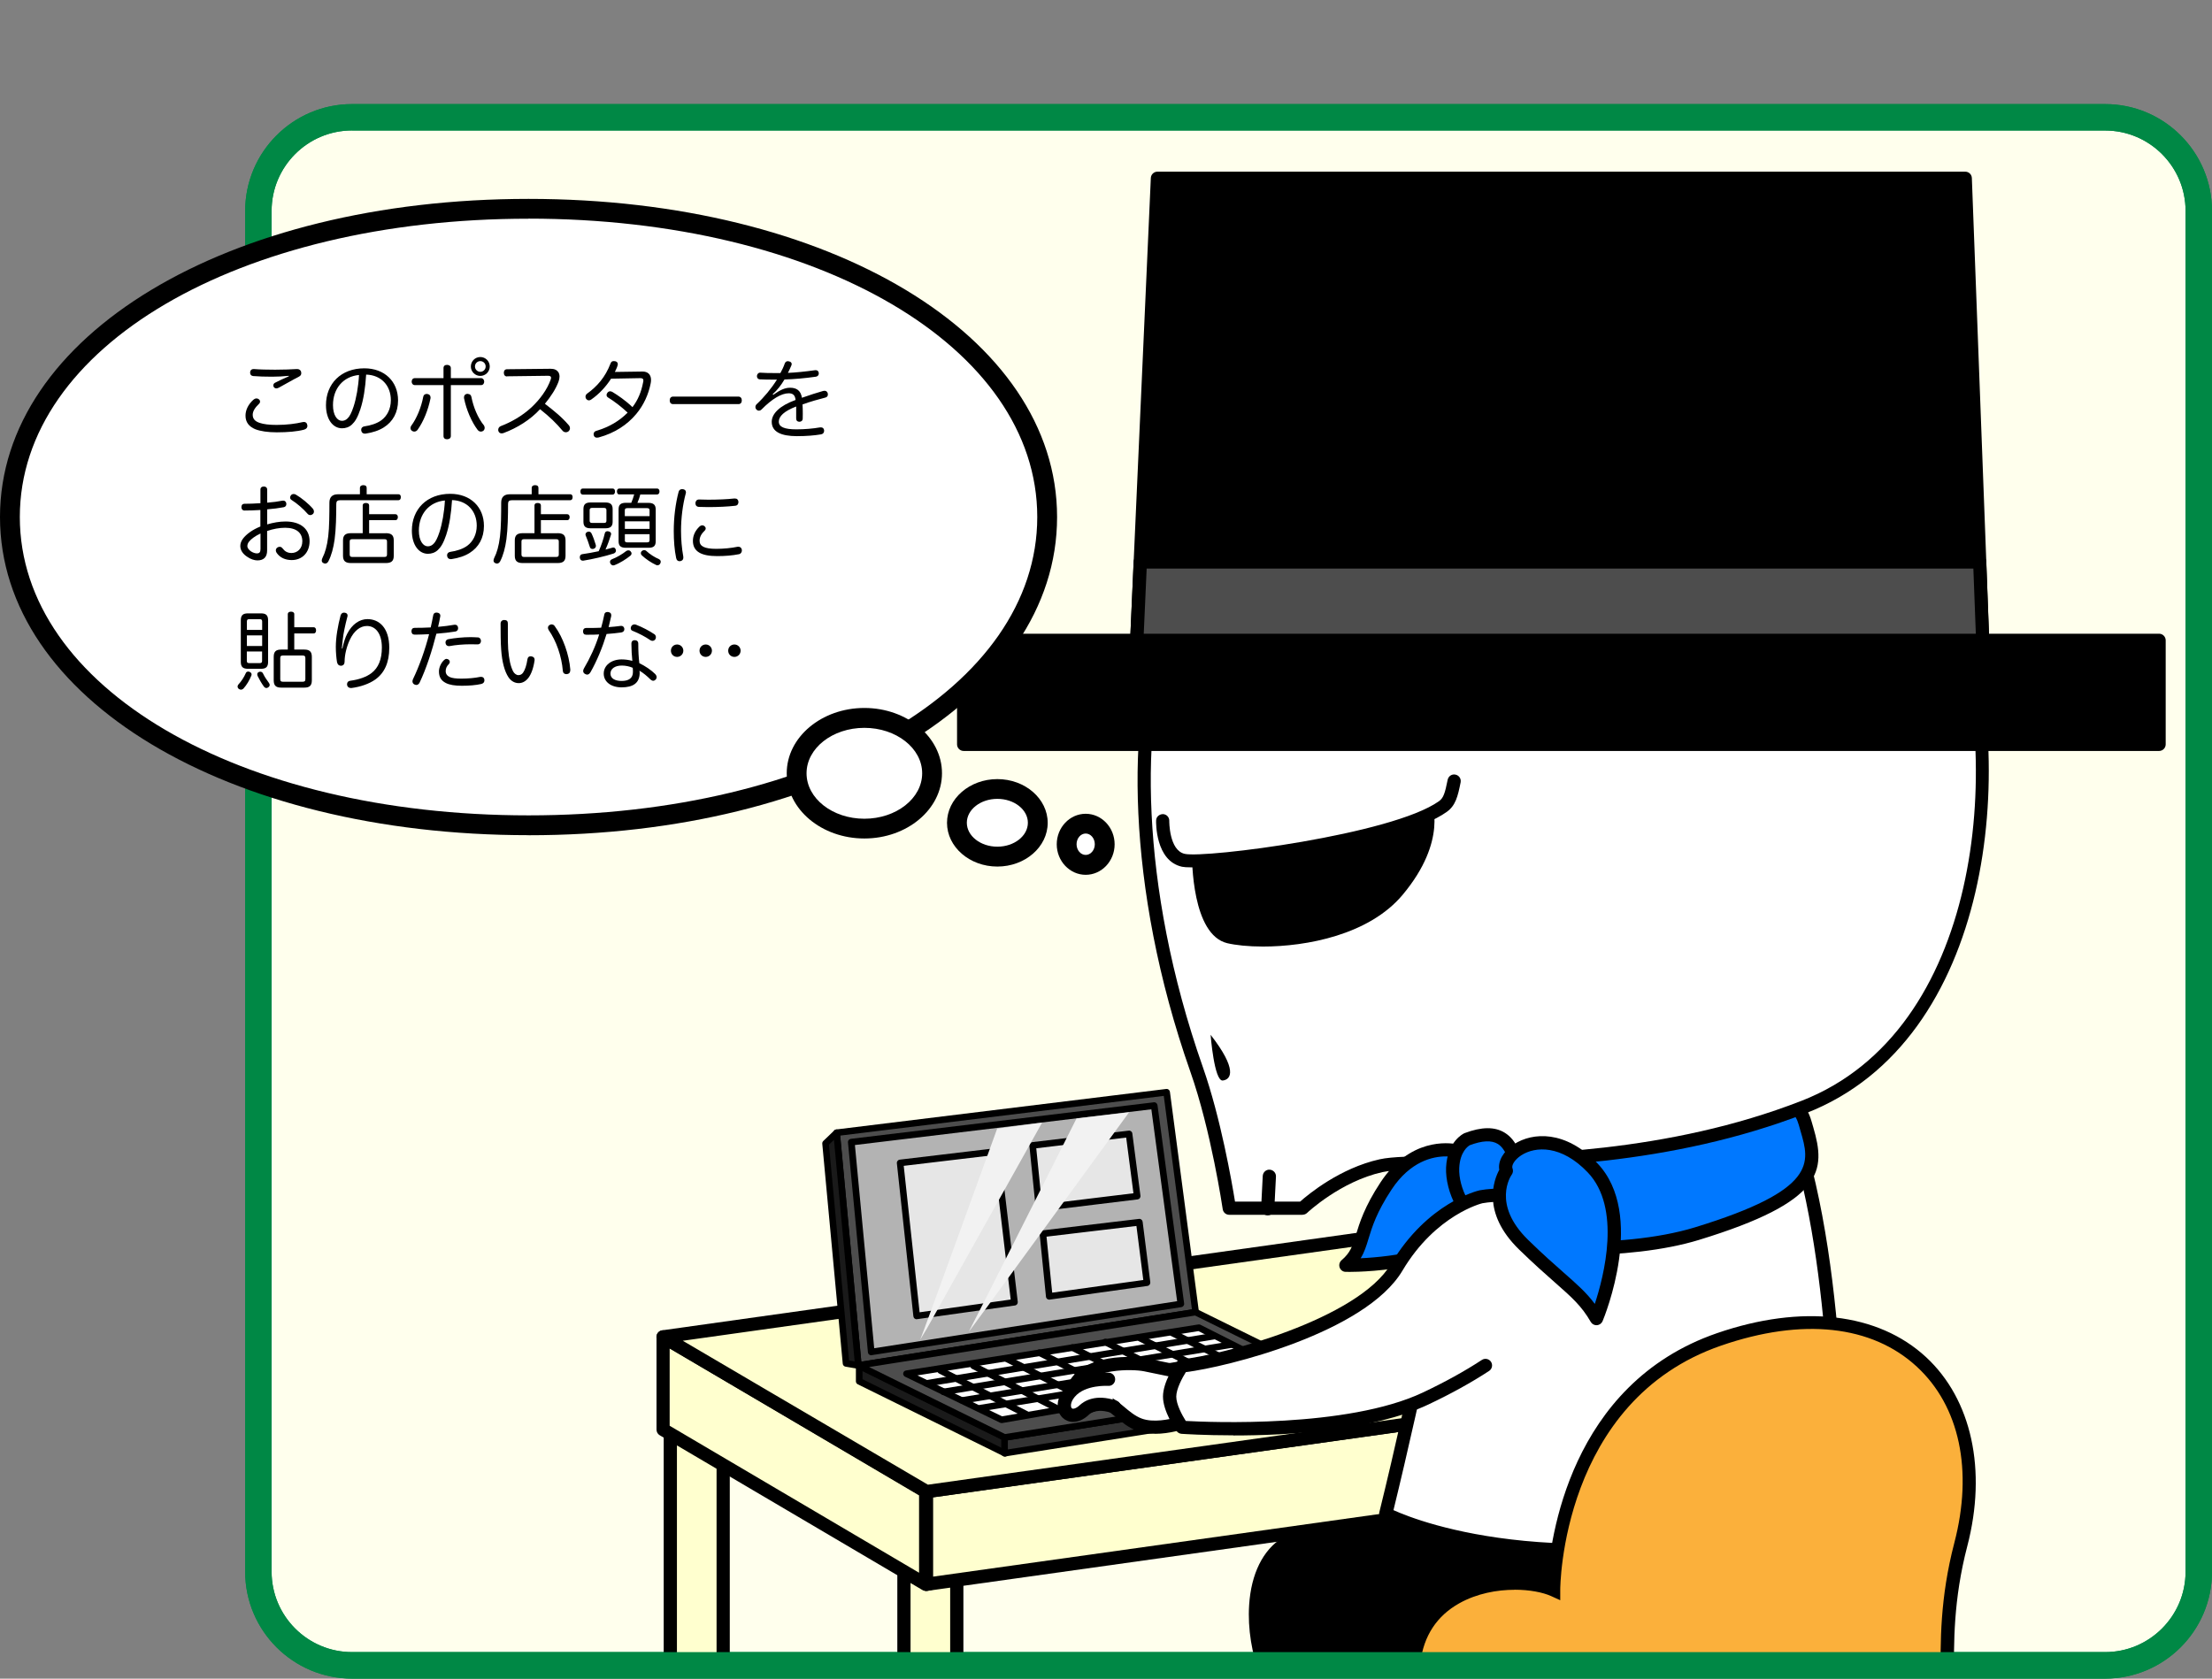 <?xml version="1.0" encoding="UTF-8"?>
<svg xmlns="http://www.w3.org/2000/svg" xmlns:xlink="http://www.w3.org/1999/xlink" viewBox="0 0 334.81 254.13">
  <rect x="0" y="0" width="334.81" height="254.13" fill="#808080" stroke="none"/>
  <defs>
    <style>
      .cls-1 {
        fill: #333;
      }

      .cls-2 {
        fill: #f2f2f2;
      }

      .cls-3 {
        fill: #0078ff;
      }

      .cls-4 {
        fill: #fff;
      }

      .cls-5 {
        fill: none;
      }

      .cls-6 {
        fill: #ffffed;
      }

      .cls-7 {
        fill: #008845;
      }

      .cls-8 {
        fill: #4d4d4d;
      }

      .cls-9 {
        isolation: isolate;
      }

      .cls-10 {
        fill: #1a1a1a;
      }

      .cls-11 {
        fill: #b3b3b3;
      }

      .cls-12 {
        mix-blend-mode: screen;
      }

      .cls-13 {
        fill: #ffffcf;
      }

      .cls-14 {
        fill: #e6e6e6;
      }

      .cls-15 {
        clip-path: url(#clippath);
      }

      .cls-16 {
        fill: #fbb03b;
      }
    </style>
    <clipPath id="clippath">
      <rect class="cls-5" x="38.18" y="18.83" width="293.7" height="234.37" rx="14.17" ry="14.17"/>
    </clipPath>
  </defs>
  <g class="cls-9">
    <g id="_レイヤー_2" data-name="レイヤー_2">
      <g id="_レイヤー_2-2" data-name="レイヤー_2">
        <g>
          <rect class="cls-5" width="334.81" height="253.88"/>
          <g>
            <g>
              <rect class="cls-6" x="39.11" y="17.75" width="293.7" height="234.37" rx="14.17" ry="14.17"/>
              <path class="cls-7" d="M318.64,254.13H53.28c-8.92,0-16.17-7.26-16.17-16.17V31.93c0-8.92,7.26-16.17,16.17-16.17h265.36c8.92,0,16.17,7.26,16.17,16.17v206.02c0,8.92-7.26,16.17-16.17,16.17ZM53.28,19.75c-6.71,0-12.17,5.46-12.17,12.17v206.02c0,6.71,5.46,12.17,12.17,12.17h265.36c6.71,0,12.17-5.46,12.17-12.17V31.93c0-6.71-5.46-12.17-12.17-12.17H53.28Z"/>
            </g>
            <g class="cls-15">
              <g>
                <g>
                  <path d="M217.72,229.24s-15.49-.9-23.36,4c-7.87,4.9-5.42,22.07,2.19,28.26h4.9s-.65-7.48,8.65-6.71c9.29.77,60.27-.9,65.18-13.04,4.9-12.13,1.68-21.17,1.29-23.75-.39-2.58-58.85,11.23-58.85,11.23Z"/>
                  <path d="M201.46,262h-5.08l-.14-.11c-4.61-3.75-7.63-11.69-7.17-18.89.3-4.73,2.09-8.35,5.03-10.19,7.72-4.81,22.27-4.15,23.58-4.08,9.55-2.26,56.29-13.17,59.07-11.28.18.12.29.29.32.48.05.34.16.8.28,1.38.8,3.59,2.69,12.01-1.6,22.63-5.14,12.73-57.69,14.01-65.68,13.35-2.93-.24-5.12.33-6.5,1.71-1.81,1.81-1.61,4.44-1.61,4.46l.04.54h-.54ZM196.73,261h4.22c.03-.98.29-3.08,1.9-4.7,1.6-1.6,4.05-2.28,7.29-2,9.72.81,59.97-1.09,64.67-12.73,4.18-10.33,2.41-18.24,1.56-22.04-.12-.51-.21-.94-.27-1.28-2.88-.98-37.1,6.48-58.27,11.48l-.07.02h-.07c-.15-.01-15.42-.84-23.07,3.92-2.66,1.66-4.29,5-4.56,9.4-.43,6.83,2.37,14.33,6.67,17.94Z"/>
                </g>
                <g>
                  <g>
                    <g>
                      <rect class="cls-13" x="101.46" y="203.29" width="8" height="55.75"/>
                      <path d="M109.46,260.05h-8c-.55,0-1-.45-1-1v-55.75c0-.55.45-1,1-1h8c.55,0,1,.45,1,1v55.75c0,.55-.45,1-1,1ZM102.46,258.05h6v-53.75h-6v53.75Z"/>
                    </g>
                    <g>
                      <rect class="cls-13" x="136.82" y="214.91" width="8" height="55.75"/>
                      <path d="M144.82,271.66h-8c-.55,0-1-.45-1-1v-55.75c0-.55.45-1,1-1h8c.55,0,1,.45,1,1v55.75c0,.55-.45,1-1,1ZM137.82,269.66h6v-53.75h-6v53.75Z"/>
                    </g>
                    <g>
                      <polygon class="cls-4" points="251.95 210.13 140.24 225.82 140.24 239.85 251.95 215.17 251.95 210.13"/>
                      <path d="M140.24,240.85c-.23,0-.45-.08-.63-.22-.24-.19-.37-.48-.37-.78v-14.03c0-.5.37-.92.86-.99l111.7-15.68c.29-.04.58.04.8.24.22.19.34.47.34.75v5.03c0,.47-.33.88-.78.98l-111.7,24.68c-.07.02-.14.02-.22.02ZM141.24,226.68v11.92l109.7-24.24v-3.08l-109.7,15.4Z"/>
                    </g>
                    <g>
                      <polygon class="cls-13" points="100.36 202.39 140.12 225.82 140.12 239.85 100.36 216.42 100.36 202.39"/>
                      <path d="M140.12,240.85c-.18,0-.35-.05-.51-.14l-39.75-23.42c-.31-.18-.49-.51-.49-.86v-14.03c0-.36.19-.69.5-.87.31-.18.7-.18,1,0l39.75,23.42c.31.18.49.51.49.86v14.03c0,.36-.19.69-.5.87-.15.09-.33.13-.5.13ZM101.36,215.85l37.75,22.25v-11.71l-37.75-22.25v11.71Z"/>
                    </g>
                    <g>
                      <polygon class="cls-13" points="251.95 210.13 140.24 225.82 140.24 239.85 251.95 224.17 251.95 210.13"/>
                      <path d="M140.24,240.85c-.24,0-.47-.09-.66-.25-.22-.19-.34-.47-.34-.75v-14.03c0-.5.37-.92.86-.99l111.7-15.68c.29-.04.58.04.8.24.22.19.34.47.34.75v14.03c0,.5-.37.92-.86.99l-111.7,15.68s-.09,0-.14,0ZM141.24,226.68v12.01l109.7-15.4v-12.01l-109.7,15.4Z"/>
                    </g>
                    <g>
                      <polygon class="cls-13" points="251.95 210.13 140.24 225.82 100.36 202.39 212.07 186.71 251.95 210.13"/>
                      <path d="M140.24,226.82c-.18,0-.35-.05-.51-.14l-39.88-23.42c-.37-.22-.56-.64-.47-1.06.08-.42.42-.74.84-.8l111.7-15.68c.22-.03.45.01.65.13l39.88,23.42c.37.22.56.64.47,1.06-.08.42-.42.74-.84.8l-111.7,15.68s-.09,0-.14,0ZM103.35,202.98l37.1,21.79,108.52-15.23-37.1-21.79-108.52,15.23Z"/>
                    </g>
                  </g>
                  <g>
                    <g>
                      <polygon class="cls-8" points="176.57 165.35 126.63 171.48 129.92 206.71 180.96 198.65 176.57 165.35"/>
                      <path d="M129.92,207.22c-.11,0-.22-.04-.31-.11-.11-.08-.18-.21-.19-.35l-3.29-35.23c-.02-.27.17-.51.44-.54l49.95-6.13c.28-.04.52.16.56.43l4.39,33.3c.04.27-.15.52-.42.56l-51.04,8.07s-.05,0-.08,0ZM127.17,171.92l3.2,34.22,50.04-7.91-4.26-32.32-48.97,6.01Z"/>
                    </g>
                    <g>
                      <polygon class="cls-11" points="174.71 167.38 128.85 172.91 131.87 204.68 178.74 197.41 174.71 167.38"/>
                      <path d="M131.87,205.18c-.11,0-.22-.04-.31-.11-.11-.08-.18-.21-.19-.35l-3.02-31.77c-.03-.27.17-.51.44-.54l45.85-5.53c.27-.04.52.16.56.43l4.03,30.02c.04.27-.15.52-.42.56l-46.86,7.27s-.05,0-.08,0ZM129.4,173.35l2.92,30.76,45.85-7.12-3.9-29.05-44.88,5.41Z"/>
                    </g>
                    <g>
                      <polygon class="cls-10" points="130.05 206.73 152.12 217.62 152.12 220.01 130.05 209.11 130.05 206.73"/>
                      <path d="M152.12,220.51c-.08,0-.15-.02-.22-.05l-22.07-10.89c-.17-.08-.28-.26-.28-.45v-2.39c0-.17.09-.33.24-.42.15-.09.33-.1.49-.02l22.07,10.89c.17.08.28.26.28.45v2.39c0,.17-.09.33-.24.42-.08.05-.17.08-.26.08ZM130.55,208.8l21.07,10.4v-1.27l-21.07-10.4v1.27Z"/>
                    </g>
                    <g>
                      <polygon class="cls-1" points="203.1 209.55 152.05 217.62 152.05 220.01 203.1 211.94 203.1 209.55"/>
                      <path d="M152.05,220.51c-.12,0-.23-.04-.32-.12-.11-.09-.18-.23-.18-.38v-2.39c0-.25.18-.46.42-.49l51.04-8.07c.14-.02.29.02.4.11.11.09.18.23.18.38v2.39c0,.25-.18.46-.42.49l-51.04,8.07s-.05,0-.08,0ZM152.55,218.05v1.38l50.04-7.91v-1.38l-50.04,7.91Z"/>
                    </g>
                    <g>
                      <polygon class="cls-8" points="203.1 209.55 152.05 217.62 129.92 206.71 180.96 198.65 203.1 209.55"/>
                      <path d="M152.05,218.12c-.08,0-.15-.02-.22-.05l-22.13-10.91c-.2-.1-.31-.31-.27-.52.03-.21.2-.38.42-.42l51.04-8.07c.1-.02.21,0,.3.05l22.13,10.91c.2.1.31.31.27.52-.03.21-.2.38-.42.42l-51.04,8.07s-.05,0-.08,0ZM131.55,206.96l20.58,10.14,49.33-7.8-20.58-10.14-49.33,7.8Z"/>
                    </g>
                    <g>
                      <polygon class="cls-10" points="126.63 171.48 129.92 206.71 128.05 206.39 124.95 173.09 126.63 171.48"/>
                      <path d="M129.92,207.22s-.06,0-.08,0l-1.87-.32c-.22-.04-.39-.22-.41-.45l-3.1-33.3c-.01-.15.04-.3.15-.41l1.68-1.61c.14-.13.34-.18.52-.11.18.07.31.23.32.42l3.29,35.23c.01.16-.04.31-.16.41-.09.09-.21.13-.34.13ZM128.51,205.96l.85.15-3.13-33.55-.76.73,3.04,32.68Z"/>
                    </g>
                    <g>
                      <polygon class="cls-14" points="136.24 176.06 138.75 199.23 153.54 197.16 150.83 174.32 136.24 176.06"/>
                      <path d="M138.75,199.73c-.11,0-.22-.04-.31-.11-.11-.08-.17-.21-.19-.34l-2.5-23.17c-.03-.27.17-.52.44-.55l14.59-1.74c.13-.02.26.02.37.1.1.08.17.2.19.33l2.71,22.84c.03.27-.16.52-.43.55l-14.79,2.07s-.05,0-.07,0ZM136.79,176.5l2.4,22.17,13.79-1.93-2.59-21.86-13.6,1.62Z"/>
                    </g>
                    <g>
                      <polygon class="cls-14" points="157.86 186.77 158.82 196.26 173.6 194.2 172.44 185.03 157.86 186.77"/>
                      <path d="M158.82,196.76c-.11,0-.22-.04-.31-.11-.11-.08-.18-.21-.19-.34l-.96-9.49c-.03-.27.17-.51.44-.55l14.59-1.74c.28-.04.52.16.56.43l1.16,9.16c.03.27-.16.52-.43.56l-14.79,2.07s-.05,0-.07,0ZM158.4,187.21l.86,8.49,13.79-1.92-1.04-8.18-13.61,1.62Z"/>
                    </g>
                    <g>
                      <polygon class="cls-14" points="156.31 173.41 157.27 182.9 172.12 181.1 170.89 171.68 156.31 173.41"/>
                      <path d="M157.27,183.4c-.11,0-.22-.04-.31-.11-.1-.08-.17-.21-.19-.34l-.96-9.49c-.03-.27.17-.51.44-.55l14.59-1.74c.27-.04.52.16.55.43l1.23,9.42c.02.13-.02.27-.1.37-.08.11-.2.17-.33.19l-14.85,1.81s-.04,0-.06,0ZM156.85,173.85l.86,8.49,13.85-1.69-1.1-8.43-13.61,1.62Z"/>
                    </g>
                    <g>
                      <polygon class="cls-4" points="137.21 207.97 181.48 201 194.38 207.52 151.6 214.94 137.21 207.97"/>
                      <path d="M151.6,215.44c-.08,0-.15-.02-.22-.05l-14.39-6.97c-.2-.1-.31-.31-.28-.52.03-.22.2-.39.42-.42l44.27-6.97c.1-.02.21,0,.3.05l12.91,6.52c.19.1.3.31.27.52-.03.21-.2.38-.41.42l-42.78,7.42s-.06,0-.09,0ZM138.86,208.22l12.81,6.2,41.14-7.14-11.41-5.76-42.53,6.7Z"/>
                    </g>
                    <path d="M155.41,214.64c-.08,0-.15-.02-.23-.05l-13.04-6.65c-.25-.12-.34-.43-.22-.67s.42-.34.67-.22l13.04,6.65c.25.12.34.43.22.67-.09.17-.26.27-.45.27Z"/>
                    <path d="M160.4,213.93c-.08,0-.15-.02-.23-.05l-13.04-6.65c-.25-.12-.34-.43-.22-.67.12-.25.42-.34.67-.22l13.04,6.65c.25.12.34.43.22.67-.09.17-.26.27-.45.27Z"/>
                    <path d="M165.38,212.83c-.08,0-.15-.02-.23-.05l-13.04-6.65c-.25-.12-.34-.43-.22-.67.12-.25.43-.34.67-.22l13.04,6.65c.25.12.34.43.22.67-.09.17-.26.27-.45.27Z"/>
                    <path d="M170.37,211.93c-.08,0-.15-.02-.23-.05l-13.04-6.65c-.25-.12-.34-.43-.22-.67.12-.25.43-.34.67-.22l13.04,6.65c.25.12.34.43.22.67-.09.17-.26.27-.45.27Z"/>
                    <path d="M175.36,211.15c-.08,0-.15-.02-.23-.05l-13.04-6.65c-.25-.12-.34-.43-.22-.67.12-.25.42-.34.67-.22l13.04,6.65c.25.12.34.43.22.67-.09.17-.26.27-.45.27Z"/>
                    <path d="M180.34,210.31c-.08,0-.15-.02-.23-.05l-13.04-6.65c-.25-.12-.34-.43-.22-.67.12-.25.42-.34.67-.22l13.04,6.65c.25.12.34.43.22.67-.09.17-.26.27-.45.27Z"/>
                    <path d="M185.08,209.31c-.07,0-.15-.02-.22-.05l-12.47-6.2c-.25-.12-.35-.42-.23-.67.12-.25.42-.35.67-.23l12.47,6.2c.25.12.35.42.23.67-.09.18-.26.28-.45.28Z"/>
                    <path d="M190.12,208.57c-.07,0-.15-.02-.22-.05l-12.65-6.26c-.25-.12-.35-.42-.23-.67.12-.25.42-.35.67-.23l12.65,6.26c.25.12.35.42.23.67-.09.18-.26.28-.45.28Z"/>
                    <path d="M140.24,209.93c-.24,0-.45-.17-.49-.42-.04-.27.14-.53.41-.57l43.56-7.16c.27-.05.53.14.57.41.04.27-.14.53-.41.57l-43.56,7.16s-.05,0-.08,0Z"/>
                    <path d="M142.82,211.22c-.24,0-.45-.17-.49-.42-.04-.27.14-.53.41-.57l43.56-7.16c.27-.04.53.14.57.41.04.27-.14.53-.41.57l-43.56,7.16s-.05,0-.08,0Z"/>
                    <path d="M145.66,212.51c-.24,0-.45-.17-.49-.42-.04-.27.14-.53.41-.57l43.56-7.16c.27-.05.53.14.57.41.04.27-.14.53-.41.57l-43.56,7.16s-.05,0-.08,0Z"/>
                    <path d="M148.44,213.67c-.24,0-.45-.17-.49-.42-.04-.27.14-.53.41-.57l43.56-7.16c.27-.05.53.14.57.41.04.27-.14.53-.41.57l-43.56,7.16s-.05,0-.08,0Z"/>
                    <g class="cls-12">
                      <path class="cls-2" d="M150.92,170.87l6.81-.91-17.45,31.2s-1.26,2.06-1.06,1.81c.19-.26,11.71-32.1,11.71-32.1Z"/>
                      <path class="cls-2" d="M162.94,169.33l7.96-.94-21.52,29.51s-2.97,4.03-2.78,3.78c.19-.26,16.34-32.35,16.34-32.35Z"/>
                    </g>
                  </g>
                  <g>
                    <path class="cls-4" d="M278.08,229.17s1.16-35.62-6.78-58.85l-50.33,7.94s-6.58,32.14-11.23,50.91c0,0,23.23,12.58,68.34,0Z"/>
                    <path d="M240.17,235.81c-19.93,0-30.26-5.41-30.9-5.76-.4-.22-.6-.68-.49-1.12,4.59-18.54,11.15-50.55,11.22-50.87.08-.41.41-.72.82-.79l50.33-7.94c.48-.07.94.2,1.1.67,7.91,23.14,6.84,58.85,6.83,59.21-.01.44-.31.81-.73.93-15.24,4.25-27.97,5.67-38.18,5.67ZM210.91,228.62c4.13,1.87,26.71,10.62,66.19-.22.1-5.13.41-36.01-6.47-56.97l-48.81,7.7c-.96,4.68-6.69,32.33-10.9,49.48ZM278.08,229.17h0,0Z"/>
                  </g>
                  <g>
                    <path class="cls-3" d="M233.75,172.84c4.44-1.22,17.18-4.15,23.36-4.97,8.71-1.16,14.58-3.36,16.13,2.19,1.55,5.55,4.26,10.39-16.39,16.71-11.49,3.52-29.68,2.32-34.2.13-4.52-2.19-2.07-10.45,11.1-14.07Z"/>
                    <path d="M238.78,190.02c-7.28,0-13.85-.89-16.57-2.21-1.83-.89-2.81-2.66-2.62-4.74.32-3.49,4.16-8.52,13.89-11.2h0c4.63-1.27,17.44-4.19,23.49-5,1.52-.2,2.95-.44,4.29-.66,6.38-1.04,11.42-1.87,12.94,3.57.08.3.17.59.26.89,1.9,6.51,1.73,11.22-17.32,17.05-5.3,1.62-12.09,2.29-18.36,2.29ZM234.01,173.8c-8.19,2.25-12.15,6.37-12.43,9.45-.12,1.25.42,2.23,1.5,2.75,4.29,2.09,22.11,3.29,33.47-.19,18.58-5.69,17.38-9.81,15.98-14.58-.09-.3-.18-.61-.26-.91-1-3.56-4-3.23-10.69-2.13-1.35.22-2.81.46-4.34.66-5.98.8-18.64,3.68-23.23,4.94h0ZM233.75,172.84h0,0Z"/>
                  </g>
                  <g>
                    <path class="cls-4" d="M203.85,63.83c-15.82,6.9-22.98,20.26-27.42,32.12-4.45,11.86-5.62,36.63,4.69,65.96,3.21,9.14,4.94,21,4.94,21h11.12s5.19-4.94,11.86-6.42c6.67-1.48,36.07,1.98,63.99-8.89,27.92-10.87,31.1-52.22,23.22-75.6-7.41-21.99-45.95-48.42-92.4-28.16Z"/>
                    <path d="M197.18,183.91h-11.12c-.5,0-.92-.36-.99-.86-.02-.12-1.75-11.87-4.9-20.81-9.92-28.22-9.5-53.81-4.69-66.65,4.28-11.4,11.32-25.43,27.96-32.68,21.34-9.31,43.73-9.72,63.06-1.15,14.94,6.62,26.7,18.08,30.69,29.91,8.23,24.42,4.49,65.83-23.81,76.85-20.63,8.03-41.89,8.3-54.59,8.46-4.4.06-7.87.1-9.55.47-6.33,1.41-11.34,6.12-11.39,6.17-.19.18-.43.28-.69.28ZM186.92,181.91h9.87c1.23-1.09,6.01-5.06,12.03-6.4,1.88-.42,5.27-.46,9.96-.52,12.57-.16,33.6-.43,53.89-8.33,27.15-10.57,30.62-50.67,22.64-74.35-3.81-11.31-15.15-22.32-29.6-28.72-18.81-8.34-40.64-7.93-61.45,1.15h0c-15.95,6.96-22.75,20.52-26.89,31.55-4.69,12.5-5.05,37.53,4.7,65.28,2.71,7.71,4.39,17.43,4.86,20.33ZM203.85,63.83h0,0Z"/>
                  </g>
                  <g>
                    <polygon points="300.21 100.05 171.93 100.05 175.19 27 297.47 27 300.21 100.05"/>
                    <path d="M300.21,101.05h-128.29c-.27,0-.53-.11-.72-.31-.19-.2-.29-.46-.28-.74l3.27-73.05c.02-.53.46-.96,1-.96h122.27c.54,0,.98.42,1,.96l2.75,73.05c0,.27-.09.54-.28.73-.19.2-.45.31-.72.31ZM172.98,99.05h126.2l-2.67-71.05h-120.35l-3.18,71.05Z"/>
                  </g>
                  <g>
                    <polygon class="cls-8" points="172.6 85.08 171.93 100.05 300.21 100.05 299.65 85.08 172.6 85.08"/>
                    <path d="M300.21,101.05h-128.29c-.27,0-.53-.11-.72-.31s-.29-.46-.28-.74l.67-14.97c.02-.53.46-.96,1-.96h127.05c.54,0,.98.42,1,.96l.56,14.97c0,.27-.09.54-.28.73-.19.2-.45.31-.72.31ZM172.98,99.05h126.2l-.49-12.97h-125.13l-.58,12.97Z"/>
                  </g>
                  <g>
                    <rect x="145.86" y="96.95" width="180.94" height="15.75"/>
                    <path d="M326.8,113.69h-180.94c-.55,0-1-.45-1-1v-15.75c0-.55.45-1,1-1h180.94c.55,0,1,.45,1,1v15.75c0,.55-.45,1-1,1ZM146.86,111.69h178.94v-13.75h-178.94v13.75Z"/>
                  </g>
                  <g>
                    <path class="cls-4" d="M179.97,207.97s-4.92-1.02-6.62-1.36c-1.7-.34-8.84-.68-10.77,3.29-1.93,3.97,1.81,3.4,3.63,2.49,1.81-.91,3.51,2.27,6.23,3.29,2.72,1.02,6.57-.34,6.57-.34l.95-7.37Z"/>
                    <path d="M174.82,217.06c-.92,0-1.87-.12-2.73-.44-1.3-.49-2.34-1.36-3.26-2.13-1.07-.89-1.74-1.42-2.18-1.2-1.16.58-3.7,1.34-4.98.07-.84-.83-.84-2.14,0-3.89,2.26-4.65,10.05-4.19,11.86-3.83,1.7.34,6.63,1.36,6.63,1.36.51.11.86.59.79,1.11l-.95,7.37c-.05.37-.3.69-.66.82-.12.04-2.23.77-4.53.77ZM166.87,211.23c1.19,0,2.27.91,3.25,1.73.83.7,1.69,1.42,2.67,1.79,1.77.67,4.21.13,5.31-.17l.75-5.81c-1.5-.31-4.46-.92-5.7-1.17-1.68-.34-8.1-.5-9.67,2.74-.6,1.25-.4,1.6-.4,1.6.24.24,1.54.14,2.68-.43.38-.19.75-.27,1.1-.27Z"/>
                  </g>
                  <g>
                    <path class="cls-3" d="M220.66,174.27s-6.24-1.76-10.88,5.28c-4.64,7.04-2.88,9.28-6.08,12,0,0,17.11.32,20.47-7.52,3.36-7.84-1.12-10.72-3.52-9.76Z"/>
                    <path d="M204.07,192.55c-.2,0-.33,0-.38,0-.42,0-.78-.27-.92-.66-.14-.39-.02-.83.29-1.1,1.35-1.15,1.66-2.16,2.17-3.83.55-1.8,1.29-4.26,3.72-7.95,4.43-6.72,10.22-6.05,11.66-5.77,1.38-.4,3.01.08,4.15,1.24.96.99,2.92,3.93.34,9.95-3.33,7.78-18.36,8.13-21.03,8.13ZM218.85,175.07c-1.95,0-5.38.71-8.23,5.03-2.27,3.45-2.94,5.65-3.48,7.43-.33,1.09-.62,2.04-1.19,2.96,4.6-.22,14.94-1.33,17.31-6.86,2.11-4.91.75-7.07.07-7.76-.77-.79-1.73-.9-2.3-.67-.2.08-.43.09-.64.04-.07-.02-.66-.17-1.54-.17Z"/>
                  </g>
                  <g>
                    <path class="cls-3" d="M222.02,172.49s-1.99.92-2.15,4.29c-.15,3.37,2.15,8.12,5.21,8.28,3.07.15,5.36-.15,4.75-6.59-.61-6.44-3.37-7.67-7.82-5.98Z"/>
                    <path d="M226.01,186.09c-.32,0-.65-.01-.97-.03-3.95-.2-6.32-5.74-6.16-9.32.18-3.94,2.62-5.11,2.73-5.16.02,0,.04-.02.06-.03,2.59-.98,4.59-1,6.11-.05,1.72,1.07,2.72,3.32,3.06,6.87.31,3.24-.08,5.31-1.21,6.49-.96,1.01-2.27,1.22-3.62,1.22ZM222.43,173.4c-.2.12-1.44.93-1.56,3.42-.14,2.99,1.95,7.12,4.26,7.23,1.5.08,2.49,0,3.04-.58.68-.72.91-2.37.67-4.92-.27-2.85-.99-4.65-2.12-5.36-.95-.59-2.35-.53-4.29.2Z"/>
                  </g>
                  <g>
                    <path class="cls-4" d="M239.46,191.83c.63-6.13-6.7-12.14-15.25-10.66,0,0-7.43,1.66-12.79,10.67-5.35,9.02-26.69,14.37-32.5,14.93,0,0-1.88,2.68-1.88,4.65s1.88,4.65,1.88,4.65c0,0,24.05,1.69,36.87-4.37,3.44-1.62,6.46-3.3,9.07-5.01"/>
                    <path d="M186.68,217.3c-4.41,0-7.49-.21-7.84-.23-.3-.02-.58-.18-.75-.42-.21-.3-2.06-3-2.06-5.22s1.85-4.92,2.06-5.22c.17-.24.43-.39.72-.42,5.92-.57,26.73-6.01,31.74-14.45,5.51-9.28,13.11-11.07,13.43-11.14,4.86-.85,9.73.52,13.07,3.63,2.46,2.29,3.69,5.25,3.4,8.11-.06.55-.54.94-1.1.89-.55-.06-.95-.55-.89-1.1.23-2.23-.78-4.58-2.77-6.44-2.88-2.69-7.11-3.86-11.31-3.13-.02,0-7.05,1.7-12.1,10.2-5.61,9.44-26.66,14.61-32.79,15.37-.55.88-1.45,2.55-1.45,3.71s.88,2.8,1.44,3.68c3.47.19,24.44,1.1,35.88-4.3,3.34-1.58,6.35-3.24,8.94-4.94.46-.3,1.08-.17,1.38.29.3.46.17,1.08-.29,1.38-2.67,1.75-5.76,3.46-9.19,5.08-8.41,3.97-21.29,4.69-29.53,4.69Z"/>
                  </g>
                  <g>
                    <path class="cls-3" d="M228,177.24s-3.68,5.06,2.61,11.19c6.29,6.13,8.74,7.21,11.04,11.19,0,0,6.44-15.48-.61-22.84-7.05-7.36-14.1-2.15-13.03.46Z"/>
                    <path d="M241.65,200.63c-.36,0-.69-.19-.87-.5-1.4-2.42-2.82-3.68-5.41-5.96-1.43-1.26-3.2-2.82-5.46-5.02-5.74-5.6-3.78-10.57-2.98-12.05-.23-1.32.62-2.82,2.23-3.87,2.8-1.82,7.78-2.17,12.6,2.86,7.42,7.74,1.09,23.26.81,23.92-.15.35-.48.59-.86.61-.02,0-.04,0-.06,0ZM228.82,177.83c-.14.19-3.05,4.49,2.49,9.89,2.22,2.17,3.97,3.71,5.38,4.95,2.03,1.79,3.44,3.03,4.7,4.73,1.39-4.21,4.06-14.56-1.08-19.92-3.97-4.15-7.9-3.97-10.06-2.57-1.04.68-1.49,1.54-1.32,1.96.13.32.09.68-.11.96Z"/>
                  </g>
                  <g>
                    <path class="cls-4" d="M167.8,208.81s-3.97-.29-5.9,2.03c-1.94,2.32,0,4.72,2.23,2.61.55-.52,1.97-1.35,4.55-.45"/>
                    <path d="M162.44,215.27c-.63,0-1.18-.24-1.58-.61-.96-.9-1.18-2.72.26-4.45,2.24-2.69,6.56-2.41,6.75-2.39.55.04.96.52.92,1.07-.04.55-.51.97-1.07.92h0s-3.49-.22-5.06,1.68c-.7.84-.62,1.53-.43,1.71.17.16.65.05,1.2-.47.61-.57,2.37-1.79,5.57-.67.52.18.8.75.61,1.27-.18.52-.75.8-1.27.61-2.16-.76-3.19-.09-3.53.24-.82.77-1.64,1.08-2.36,1.08Z"/>
                  </g>
                  <g>
                    <g>
                      <path d="M181.42,128.96s-.14,11.71,4.57,12.85c4.71,1.14,18.99.86,25.56-7,6.57-7.85,4.14-13.28,4.14-13.28l-34.27,7.43Z"/>
                      <path d="M191.17,143.3c-2.24,0-4.14-.21-5.42-.51-5.33-1.29-5.35-12.56-5.33-13.83,0-.47.33-.87.79-.97l34.27-7.43c.46-.09.93.14,1.12.57.11.25,2.6,6.09-4.29,14.33-5.08,6.08-14.58,7.84-21.15,7.84ZM182.42,129.76c.08,3.33.85,10.36,3.8,11.07,4.49,1.09,18.39.71,24.56-6.67,4.71-5.63,4.55-9.81,4.21-11.46l-32.57,7.06Z"/>
                    </g>
                    <g>
                      <path class="cls-4" d="M175.99,124.25s-.14,5.28,3.14,6c3.28.71,31.98-2.93,39.27-8.14,1-.71,1.29-1.71,1.71-3.86"/>
                      <path d="M180.3,131.31c-.63,0-1.1-.03-1.38-.09-4.05-.88-3.94-6.75-3.93-7,.01-.55.46-.95,1.02-.97.55.01.99.47.97,1.02,0,.04-.04,4.48,2.35,5,3.11.68,31.39-2.91,38.48-7.98.67-.48.9-1.19,1.31-3.24.11-.54.63-.9,1.18-.78.54.11.89.63.78,1.18-.43,2.14-.76,3.51-2.11,4.47-6.99,5-31.95,8.39-38.68,8.39Z"/>
                    </g>
                  </g>
                  <path d="M183.24,156.66s.54,7.07,1.84,6.92c1.3-.15,2.23-1.69-1.84-6.92Z"/>
                  <g>
                    <line x1="191.87" y1="183" x2="192.12" y2="178.08"/>
                    <path d="M191.88,184s-.03,0-.05,0c-.55-.03-.98-.5-.95-1.05l.25-4.92c.03-.55.5-.99,1.05-.95.55.03.98.5.95,1.05l-.25,4.92c-.03.53-.47.95-1,.95Z"/>
                  </g>
                </g>
                <g>
                  <path class="cls-16" d="M235.17,240.72s-.19-29.24,25.04-37.94c26.92-9.28,42.59,8.05,36.59,31.05-5.78,22.15,4.46,33.74-12.58,33.74h-51.62c-7.74,0-20.13-3.61-18.58-16,1.55-12.39,16-13.16,21.16-10.84Z"/>
                  <path d="M284.21,268.57h-51.62c-5.34,0-12.49-1.64-16.54-6.23-2.56-2.9-3.58-6.56-3.03-10.9.58-4.63,2.96-8.24,6.88-10.45,4.53-2.54,10.46-2.82,14.33-1.68.37-6.05,3.27-29.76,25.66-37.48,12.84-4.42,24.37-3.1,31.64,3.63,6.91,6.4,9.24,17.1,6.24,28.62-2.12,8.12-2.05,14.73-2,20.04.06,5.44.1,9.37-2.36,11.85-1.77,1.79-4.61,2.59-9.19,2.59ZM229.27,240.68c-2.67,0-5.72.55-8.4,2.05-3.4,1.91-5.37,4.92-5.88,8.95-.47,3.74.39,6.88,2.55,9.33,3.61,4.09,10.14,5.55,15.04,5.55h51.62c3.95,0,6.42-.63,7.77-2,1.87-1.89,1.83-5.47,1.78-10.42-.06-5.43-.13-12.19,2.06-20.57,2.86-10.96.8-20.67-5.66-26.65-6.81-6.31-17.34-7.45-29.63-3.21-24.24,8.36-24.37,36.71-24.36,36.99v1.56s-1.41-.64-1.41-.64c-1.23-.55-3.22-.95-5.49-.95Z"/>
                </g>
              </g>
            </g>
            <path class="cls-7" d="M318.64,254.12H53.28c-8.92,0-16.17-7.26-16.17-16.17V31.93c0-8.92,7.26-16.17,16.17-16.17h265.36c8.92,0,16.17,7.25,16.17,16.17v206.03c0,8.92-7.25,16.17-16.17,16.17ZM53.28,19.75c-6.71,0-12.17,5.46-12.17,12.17v206.03c0,6.71,5.46,12.17,12.17,12.17h265.36c6.71,0,12.17-5.46,12.17-12.17V31.93c0-6.71-5.46-12.17-12.17-12.17H53.28Z"/>
            <g>
              <g>
                <path class="cls-4" d="M158.5,78.27c0,25.77-32.38,46.67-78.5,46.67S1.5,104.05,1.5,78.27,33.88,31.61,80,31.61s78.5,20.89,78.5,46.67Z"/>
                <path d="M80,126.44C34.39,126.44,0,105.73,0,78.27S34.39,30.11,80,30.11s80,20.71,80,48.17-34.39,48.17-80,48.17ZM80,33.11C36.1,33.11,3,52.52,3,78.27s33.1,45.17,77,45.17,77-19.42,77-45.17-33.1-45.17-77-45.17Z"/>
              </g>
              <g>
                <path d="M38.39,60.5c.13-.12.29-.18.44-.18.13,0,.25.04.35.13.13.1.18.22.18.35,0,.12-.05.25-.17.35-.58.55-.94,1.11-.94,1.64,0,.62.35,1,1.05,1.23.62.21,1.46.31,2.57.31,1.56,0,2.93-.19,3.9-.42.08-.01.16-.03.22-.03.27,0,.46.14.51.42.01.06.03.13.03.18,0,.29-.2.48-.52.57-1.01.27-2.43.4-4.11.4-1.38,0-2.48-.17-3.26-.47-.96-.4-1.48-1.07-1.48-2.05,0-.79.35-1.66,1.22-2.44ZM43.68,56.9c-.75.08-1.66.13-2.48.13-1.05,0-2.12-.03-2.9-.1-.29-.04-.44-.23-.44-.51v-.09c.04-.3.22-.46.52-.46h.06c.82.07,1.98.1,3.2.1,1.29,0,2.48-.05,3.29-.1h.07c.27,0,.51.17.57.4.01.08.03.16.03.23,0,.22-.1.39-.35.52-.96.49-2.04,1.13-3.03,1.66-.14.08-.29.12-.4.12-.14,0-.27-.07-.36-.18-.06-.08-.09-.17-.09-.27,0-.16.08-.31.25-.4.57-.3,1.3-.64,2.11-.99l-.03-.07Z"/>
                <path d="M54.56,61.92c-.45,1.34-.83,1.92-1.29,2.35-.42.4-.96.57-1.5.57-1.35,0-2.43-1.31-2.43-3.5,0-3.24,2.26-5.58,5.81-5.58,3.07,0,5.1,2,5.1,4.86,0,1.83-.79,3.22-2.15,4.08-.75.48-1.69.78-2.73.94-.05.01-.1.01-.14.01-.27,0-.49-.13-.55-.46-.01-.04-.01-.09-.01-.13,0-.26.17-.46.47-.51.95-.13,1.95-.45,2.6-.94.82-.61,1.42-1.66,1.42-3.03,0-2.2-1.44-3.8-3.74-3.87-.12,1.98-.4,3.8-.86,5.19ZM50.4,61.33c0,1.56.66,2.38,1.35,2.38.3,0,.6-.1.87-.38.29-.27.59-.83.9-1.78.4-1.22.73-3,.82-4.78-2.38.22-3.94,2.04-3.94,4.56Z"/>
                <path d="M64.56,59.63c.06,0,.12.01.18.03.26.04.43.23.43.52,0,.04,0,.09-.01.14-.36,1.77-1.07,3.5-1.94,4.73-.13.19-.33.29-.51.29-.12,0-.22-.03-.31-.09-.18-.1-.27-.27-.27-.45,0-.12.04-.25.12-.35.84-1.14,1.51-2.79,1.81-4.37.05-.3.26-.44.51-.44ZM68.24,66.01c0,.34-.27.49-.58.49s-.53-.16-.53-.49v-7.71h-4.36c-.27,0-.46-.22-.46-.52s.18-.53.46-.53h4.36v-1.52c0-.34.22-.49.53-.49s.58.16.58.49v1.52h4.59c.27,0,.46.25.46.53s-.18.52-.46.52h-4.59v7.71ZM70.82,59.64c.25,0,.47.13.53.44.31,1.59.98,3.19,1.91,4.34.06.1.1.23.1.35,0,.2-.09.36-.23.47-.12.07-.23.1-.35.1-.18,0-.36-.09-.51-.29-.88-1.18-1.68-2.99-2.03-4.75-.01-.05-.01-.1-.01-.16,0-.27.18-.47.43-.51.05-.01.1-.01.16-.01ZM74.13,55.48c0,.79-.64,1.43-1.43,1.43s-1.43-.64-1.43-1.43.64-1.43,1.43-1.43,1.43.64,1.43,1.43ZM71.89,55.48c0,.44.36.81.81.81s.81-.36.81-.81-.36-.81-.81-.81-.81.36-.81.81Z"/>
                <path d="M76.74,56.99c-.31,0-.48-.22-.48-.57,0-.31.18-.52.48-.52l6.62-.07c.56,0,.92.18,1.16.52.1.18.17.39.17.65,0,.22-.05.48-.14.75-.43,1.16-1.16,2.26-2.07,3.38,1.46,1.13,2.52,1.98,3.61,3.24.12.14.18.3.18.46s-.06.3-.17.42c-.12.13-.29.19-.46.19s-.34-.07-.47-.21c-.98-1.17-1.99-2.15-3.43-3.28-1.44,1.59-3.48,2.85-5.5,3.6-.1.04-.21.06-.31.06-.22,0-.4-.1-.48-.32-.03-.07-.04-.14-.04-.22,0-.23.14-.47.39-.56,1.57-.6,3.22-1.53,4.61-2.81,1.35-1.25,2.43-2.77,2.94-4.23.04-.12.06-.21.06-.29,0-.19-.14-.29-.47-.29l-6.21.08Z"/>
                <path d="M92.51,57.3c-.77,1.22-1.86,2.39-3.03,3.19-.1.08-.22.12-.34.12-.16,0-.3-.08-.42-.23-.06-.09-.1-.2-.1-.31,0-.18.08-.36.25-.48.75-.53,1.47-1.2,2.04-1.91.61-.77,1.08-1.57,1.51-2.67.1-.26.25-.34.46-.34.06,0,.13.01.21.01.22.04.42.18.42.43,0,.04,0,.08-.01.12-.05.26-.23.68-.43,1.08l4.17-.06c.81-.01,1.3.45,1.3,1.26,0,.16-.01.33-.05.51-.33,1.69-1.05,3.3-2.2,4.67-1.34,1.6-3.22,2.87-5.68,3.54-.09.01-.17.03-.25.03-.22,0-.39-.09-.47-.31-.03-.08-.04-.16-.04-.23,0-.22.14-.42.4-.49,1.98-.58,3.5-1.51,4.75-2.76-.96-.9-2.03-1.72-2.98-2.3-.14-.09-.21-.22-.21-.38,0-.12.05-.23.14-.34.1-.14.26-.21.4-.21.12,0,.22.04.34.1.78.47,2,1.29,3.04,2.3.83-1.08,1.34-2.31,1.61-3.76.03-.1.04-.19.04-.27,0-.25-.13-.38-.52-.36l-4.36.08Z"/>
                <path d="M101.88,61.18c-.32,0-.51-.21-.51-.56s.18-.58.52-.58h9.87c.34,0,.52.25.52.58s-.18.56-.51.56h-9.89Z"/>
                <path d="M117.04,59.77c1.01-.71,1.74-1.07,2.55-1.07.94,0,1.62.4,1.79,1.52,1.17-.42,2.3-.77,3.2-1.03.08-.01.16-.03.22-.03.23,0,.4.12.48.35.01.08.03.14.03.21,0,.23-.13.42-.42.48-.95.25-2.17.57-3.42,1.03.03.47.04.92.04,1.39,0,.25,0,.49-.01.74-.01.33-.22.49-.51.49s-.48-.17-.48-.49v-1.82c-1.82.7-2.63,1.48-2.63,2.29s.84,1.17,2.68,1.17c1.25,0,2.55-.12,3.51-.29.06-.01.12-.01.18-.01.26,0,.43.13.48.4.01.05.01.09.01.13,0,.27-.18.49-.48.53-.98.17-2.24.27-3.63.27-2.44,0-3.82-.68-3.82-2.17,0-1.23,1.2-2.44,3.61-3.31-.08-.79-.47-1.01-1.04-1.01-1.11,0-2.54.86-4.1,2.44-.12.13-.27.19-.42.19-.13,0-.25-.05-.35-.16-.12-.1-.17-.25-.17-.39,0-.16.06-.3.18-.42,1.12-1.04,2.24-2.39,3.08-3.73h-.6c-.65,0-1.39-.01-1.98-.04-.29-.01-.45-.22-.45-.48v-.05c.03-.26.21-.48.47-.48h.04c.61.05,1.44.06,2.3.06h.74c.26-.47.49-.95.65-1.42.09-.27.27-.38.48-.38.06,0,.12.01.18.03.26.05.4.21.4.4,0,.06-.01.14-.05.22-.16.38-.32.73-.52,1.12,1.11-.04,2.65-.2,4.08-.4.04-.01.08-.01.12-.01.26,0,.43.14.47.42v.09c0,.25-.16.43-.44.48-1.64.23-3.26.38-4.75.42-.51.86-1.11,1.64-1.78,2.22l.05.08Z"/>
                <path d="M39.43,77.21c-.82.05-1.69.08-2.43.08-.29,0-.46-.22-.46-.51,0-.31.16-.51.44-.51.73,0,1.59-.03,2.44-.09v-2.07c0-.3.21-.46.51-.46s.51.17.51.47v1.98c.83-.06,1.64-.17,2.3-.3.05-.01.09-.01.13-.01.23,0,.4.13.46.39.01.05.01.1.01.14,0,.26-.16.42-.4.47-.73.14-1.6.25-2.5.32v2.28c.91-.27,1.87-.44,2.77-.44,2.29,0,3.65,1.13,3.65,2.98,0,1.74-1.14,2.86-2.7,2.86-.96,0-1.78-.35-2.29-1.1-.08-.12-.12-.25-.12-.36,0-.17.08-.33.22-.43.12-.08.23-.12.36-.12.16,0,.31.07.43.23.34.46.75.71,1.36.71.88,0,1.64-.65,1.64-1.78,0-1.25-.87-2.04-2.6-2.04-.87,0-1.85.18-2.73.49v2.95c0,1-.51,1.5-1.47,1.5-.45,0-1.03-.18-1.55-.55-.6-.39-1.04-.95-1.04-1.63,0-.38.14-.74.39-1.09.51-.69,1.47-1.39,2.65-1.86v-2.51ZM39.43,80.77c-.82.38-1.46.86-1.76,1.26-.16.21-.23.44-.23.64,0,.31.25.6.56.81.27.18.62.3.87.3.39,0,.56-.17.56-.66v-2.34ZM47.38,77.04c.09.12.14.26.14.39,0,.14-.05.29-.16.39-.12.1-.25.16-.39.16s-.29-.05-.4-.18c-.66-.77-1.63-1.6-2.44-2.11-.14-.09-.22-.22-.22-.36,0-.12.04-.23.13-.35.1-.13.25-.19.42-.19.09,0,.21.03.3.08.88.51,1.96,1.39,2.63,2.18Z"/>
                <path d="M60.27,74.82c.3,0,.4.19.4.44,0,.26-.1.47-.4.47h-8.78c-.43,0-.59.16-.59.56,0,1.7-.04,3.82-.25,5.36-.18,1.3-.48,2.43-.94,3.32-.12.23-.3.35-.49.35-.09,0-.17-.03-.26-.07-.18-.08-.26-.22-.26-.4,0-.13.05-.27.13-.44.36-.7.68-1.74.85-3.2.17-1.37.18-3.5.18-5.11,0-.86.46-1.27,1.29-1.27h3.33v-.96c0-.27.21-.42.51-.42.33,0,.51.14.51.42v.96h4.77ZM58.4,80.72c.83,0,1.2.3,1.2,1.09v2.33c0,.81-.38,1.1-1.2,1.1h-5.28c-.82,0-1.2-.3-1.2-1.1v-2.33c0-.79.38-1.09,1.2-1.09h1.78v-4.21c0-.25.19-.36.49-.36s.48.12.48.36v1.34h4c.21,0,.35.18.35.44,0,.27-.14.46-.35.46h-4v1.98h2.52ZM58.15,84.32c.3,0,.43-.08.43-.38v-1.95c0-.3-.13-.36-.43-.36h-4.8c-.29,0-.42.06-.42.36v1.95c0,.3.13.38.42.38h4.8Z"/>
                <path d="M67.56,80.92c-.45,1.34-.83,1.92-1.29,2.35-.42.4-.96.57-1.5.57-1.35,0-2.43-1.31-2.43-3.5,0-3.24,2.26-5.58,5.81-5.58,3.07,0,5.1,2,5.1,4.86,0,1.83-.79,3.22-2.15,4.08-.75.48-1.69.78-2.73.94-.05.01-.1.01-.14.01-.27,0-.49-.13-.55-.46-.01-.04-.01-.09-.01-.13,0-.26.17-.46.47-.51.95-.13,1.95-.45,2.6-.94.82-.61,1.42-1.66,1.42-3.03,0-2.2-1.44-3.8-3.74-3.87-.12,1.98-.4,3.8-.86,5.19ZM63.4,80.33c0,1.56.66,2.38,1.35,2.38.3,0,.6-.1.87-.38.29-.27.59-.83.9-1.78.4-1.22.73-3,.82-4.78-2.38.22-3.94,2.04-3.94,4.56Z"/>
                <path d="M86.27,74.82c.3,0,.4.19.4.44,0,.26-.1.47-.4.47h-8.78c-.43,0-.59.16-.59.56,0,1.7-.04,3.82-.25,5.36-.18,1.3-.48,2.43-.94,3.32-.12.23-.3.35-.49.35-.09,0-.17-.03-.26-.07-.18-.08-.26-.22-.26-.4,0-.13.05-.27.13-.44.36-.7.68-1.74.85-3.2.17-1.37.18-3.5.18-5.11,0-.86.46-1.27,1.29-1.27h3.33v-.96c0-.27.21-.42.51-.42.33,0,.51.14.51.42v.96h4.77ZM84.4,80.72c.83,0,1.2.3,1.2,1.09v2.33c0,.81-.38,1.1-1.2,1.1h-5.28c-.82,0-1.2-.3-1.2-1.1v-2.33c0-.79.38-1.09,1.2-1.09h1.78v-4.21c0-.25.19-.36.49-.36s.48.12.48.36v1.34h4c.21,0,.35.18.35.44,0,.27-.14.46-.35.46h-4v1.98h2.52ZM84.15,84.32c.3,0,.43-.08.43-.38v-1.95c0-.3-.13-.36-.43-.36h-4.8c-.29,0-.42.06-.42.36v1.95c0,.3.13.38.42.38h4.8Z"/>
                <path d="M92.64,82.93c.06-.03.13-.04.19-.04.18,0,.3.1.36.29.03.06.04.13.04.18,0,.21-.13.36-.35.44-1.34.43-3.21.86-4.59,1.08h-.09c-.22,0-.39-.14-.43-.4-.01-.04-.01-.09-.01-.12,0-.25.14-.43.36-.46.74-.1,1.64-.27,2.5-.45.39-.85.73-1.87.92-2.7.05-.23.21-.33.42-.33.05,0,.12.01.18.03.26.07.36.21.36.38,0,.03,0,.06-.01.1-.21.71-.51,1.53-.84,2.27.35-.09.68-.18.99-.27ZM92.73,73.96c.23,0,.36.18.36.45s-.13.47-.36.47h-4.52c-.23,0-.36-.19-.36-.47s.13-.45.36-.45h4.52ZM92.73,78.99c0,.72-.35.99-1.11.99h-2.22c-.75,0-1.09-.27-1.09-.99v-1.92c0-.73.34-1,1.09-1h2.22c.75,0,1.11.27,1.11,1v1.92ZM89.11,80.48c.18,0,.32.09.42.27.25.52.48,1.18.64,1.72.01.06.03.12.03.17,0,.22-.13.36-.31.43-.06.03-.14.04-.21.04-.18,0-.34-.09-.4-.3-.17-.56-.42-1.24-.62-1.72-.03-.05-.04-.12-.04-.17,0-.18.12-.34.31-.4.06-.03.13-.04.2-.04ZM89.65,76.89c-.27,0-.4.08-.4.34v1.6c0,.27.13.34.4.34h1.74c.27,0,.4-.06.4-.34v-1.6c0-.26-.13-.34-.4-.34h-1.74ZM95.08,83.31c.13,0,.25.04.34.13.1.1.17.22.17.34s-.05.25-.18.35c-.58.48-1.57,1.12-2.43,1.44-.05.01-.1.03-.16.03-.18,0-.34-.12-.44-.31-.04-.08-.05-.16-.05-.22,0-.17.09-.32.29-.4.77-.3,1.56-.77,2.17-1.25.08-.06.2-.1.3-.1ZM93.73,74.86c-.22,0-.35-.2-.35-.46s.13-.44.35-.44h5.73c.23,0,.36.18.36.44s-.13.46-.36.46h-2.55c-.1.44-.26.86-.43,1.27h1.65c.78,0,1.12.29,1.12,1.01v4.8c0,.72-.32.99-1.09.99h-3.42c-.77,0-1.11-.27-1.11-.99v-4.84c0-.71.34-.98,1.11-.98h.81c.17-.42.33-.83.44-1.27h-2.26ZM98.32,78.14v-.88c0-.25-.13-.33-.38-.33h-2.99c-.25,0-.38.08-.38.33v.88h3.74ZM98.32,80.07v-1.14h-3.74v1.14h3.74ZM94.57,81.79c0,.25.13.32.38.32h2.99c.25,0,.38-.08.38-.32v-.92h-3.74v.92ZM99.75,84.66c.17.08.26.22.26.39,0,.09-.03.18-.08.27-.08.16-.23.26-.42.26-.07,0-.13-.01-.21-.05-.72-.34-1.52-.86-2.17-1.47-.09-.09-.13-.19-.13-.31s.05-.25.17-.34c.1-.09.22-.13.33-.13s.21.04.29.1c.6.55,1.29.99,1.96,1.27Z"/>
                <path d="M103.83,74.52c0,.05-.01.1-.03.17-.47,1.73-.72,3.78-.72,5.68,0,1.29.12,2.67.34,3.87.01.07.01.13.01.19,0,.3-.17.45-.44.52-.05.01-.1.01-.14.01-.25,0-.44-.14-.51-.49-.25-1.2-.36-2.6-.36-4.06,0-2.03.25-4.13.74-5.97.08-.27.29-.39.52-.39.05,0,.09,0,.14.01.26.04.44.2.44.44ZM106.81,80.01c0,.13-.06.25-.17.35-.55.52-.75,1.01-.75,1.51,0,.81.7,1.22,2.52,1.22,1.12,0,2.31-.12,3.2-.31.05-.01.1-.01.16-.01.26,0,.46.17.51.43.01.05.01.09.01.14,0,.26-.16.51-.44.56-.96.2-2.11.29-3.3.29-2.39,0-3.67-.68-3.67-2.31,0-.79.33-1.53.99-2.16.14-.13.3-.19.44-.19.12,0,.23.05.34.14.12.12.17.23.17.35ZM111.24,75.47c.33,0,.49.18.53.48v.04c0,.3-.13.55-.51.58-1.09.13-2.65.2-4.07.2-.48,0-.95-.01-1.38-.03-.4-.01-.55-.27-.55-.57.01-.29.19-.55.53-.55h.03c.42.01.88.03,1.37.03,1.38,0,2.89-.06,3.94-.18h.1Z"/>
                <path d="M38.08,102.1c0,.06-.01.13-.04.19-.27.68-.71,1.42-1.18,1.94-.12.12-.26.18-.4.18-.1,0-.22-.04-.33-.13s-.17-.22-.17-.35c0-.1.04-.22.13-.31.4-.42.85-1.09,1.11-1.7.06-.17.21-.25.36-.25.08,0,.14.01.22.05.19.08.3.21.3.38ZM36.45,93.91c0-.79.34-1.05,1.09-1.05h1.96c.74,0,1.08.26,1.08,1.05v6.29c0,.79-.34,1.05-1.08,1.05h-1.96c-.75,0-1.09-.26-1.09-1.05v-6.29ZM39.68,94.07c0-.26-.14-.33-.36-.33h-1.59c-.23,0-.36.06-.36.33v1.29h2.31v-1.29ZM39.68,96.19h-2.31v1.61h2.31v-1.61ZM37.36,98.63v1.43c0,.26.13.33.36.33h1.59c.22,0,.36-.07.36-.33v-1.43h-2.31ZM39.4,101.69c.18,0,.34.1.42.29.22.47.55.95.88,1.4.08.1.12.21.12.31,0,.13-.06.26-.2.35-.09.08-.19.12-.3.12-.13,0-.27-.08-.38-.22-.35-.48-.69-1.08-.94-1.59-.04-.1-.06-.2-.06-.27,0-.17.1-.29.26-.35.07-.03.13-.04.2-.04ZM44.55,98.34h1.51c.78,0,1.14.3,1.14,1.1v3.56c0,.81-.36,1.1-1.14,1.1h-3.5c-.78,0-1.13-.3-1.13-1.1v-3.56c0-.81.35-1.1,1.13-1.1h1v-5.38c0-.23.21-.36.49-.36s.49.13.49.36v2h2.94c.23,0,.36.19.36.47s-.13.47-.36.47h-2.94v2.44ZM42.42,102.82c0,.31.12.39.42.39h2.96c.29,0,.42-.08.42-.39v-3.19c0-.31-.13-.39-.42-.39h-2.96c-.3,0-.42.08-.42.39v3.19Z"/>
                <path d="M51.82,98.19c.22-1.01.45-1.7.73-2.24.75-1.47,1.89-2.22,3.07-2.22,1.79,0,3.3,1.34,3.3,4.33,0,2.26-.73,3.82-2.11,4.81-.91.65-2.25,1.12-3.61,1.29h-.09c-.29,0-.52-.16-.57-.44-.01-.05-.01-.1-.01-.14,0-.29.18-.48.49-.52,1.3-.17,2.44-.57,3.21-1.16,1.05-.81,1.57-2.07,1.57-3.87,0-2.15-.98-3.26-2.26-3.26-1.04,0-1.96.75-2.59,2.09-.49,1.05-.79,2.3-.79,3.29,0,.38-.17.61-.53.64h-.03c-.29,0-.51-.17-.59-.55-.1-.61-.18-1.47-.18-2.3,0-1.46.31-3.19.71-4.73.09-.31.27-.46.52-.46.05,0,.09,0,.13.01.27.04.42.19.42.43,0,.07-.01.14-.04.22-.31,1.16-.61,2.56-.69,3.43-.04.42-.09.9-.14,1.34h.08Z"/>
                <path d="M63.01,96.08h-.26c-.31-.01-.47-.2-.47-.51v-.04c.01-.29.17-.48.49-.48.7,0,1.57-.01,2.42-.06.14-.61.27-1.22.38-1.83.05-.29.22-.42.49-.42.04,0,.08,0,.12.01.3.03.47.22.47.45,0,.03,0,.07-.01.1-.09.51-.19,1.04-.33,1.6.87-.08,1.73-.18,2.42-.31.04-.01.09-.01.13-.01.25,0,.43.13.47.42.01.04.01.09.01.13,0,.23-.16.43-.38.47-.83.14-1.86.26-2.91.34-.65,2.57-1.53,5.29-2.54,7.41-.12.23-.3.35-.49.35-.1,0-.19-.03-.3-.08-.18-.09-.29-.26-.29-.47,0-.09.03-.21.08-.33.95-1.96,1.83-4.43,2.44-6.81-.66.03-1.35.07-1.95.07ZM67.46,101.58c0,.44.2.71.59.91.38.18.98.25,1.78.25,1,0,2.08-.1,2.82-.26.07-.01.12-.01.18-.01.27,0,.44.16.48.4.01.05.01.09.01.13,0,.26-.14.47-.48.55-.77.18-1.83.27-2.94.27-1.04,0-1.86-.13-2.42-.42-.74-.38-1.04-.94-1.04-1.75,0-.58.3-1.29.79-1.74.12-.1.23-.16.35-.16.1,0,.19.04.29.09.13.08.21.23.21.38,0,.1-.04.21-.13.3-.34.34-.49.68-.49,1.07ZM72.29,96.49c.32.01.51.25.51.55s-.19.51-.49.51h-.05c-.34-.01-.79-.01-1.16-.01-.92,0-2.15.1-3.03.27-.04.01-.08.01-.12.01-.27,0-.48-.17-.51-.46-.01-.04-.01-.07-.01-.1,0-.23.14-.44.42-.49.96-.18,2.25-.31,3.31-.31.34,0,.73.01,1.13.04Z"/>
                <path d="M76.35,93.87c.42,0,.52.22.52.55v1.66c0,.83.01,1.61.05,2.21.13,1.56.35,2.56.74,3.34.17.34.51.58.79.58s.55-.1.74-.4c.27-.4.51-1.08.64-1.98.05-.32.2-.47.47-.47.04,0,.09,0,.13.01.3.04.49.2.49.51,0,.04,0,.08-.01.12-.18,1.21-.52,2.09-.95,2.65-.44.55-.95.77-1.44.77-.55,0-1.13-.25-1.57-.91-.56-.85-.96-2.26-1.09-4.15-.08-1.04-.09-2.56-.09-3.95,0-.34.22-.55.58-.55ZM83.53,94.54c.17,0,.33.08.44.26,1.25,1.69,2.17,4.32,2.35,6.54v.09c0,.34-.13.56-.46.62-.05.01-.1.01-.14.01-.3,0-.51-.18-.53-.51-.18-2.18-.98-4.52-2.15-6.18-.06-.1-.1-.22-.1-.33,0-.18.1-.35.27-.43.1-.06.21-.09.31-.09Z"/>
                <path d="M89.36,101.79c-.13.22-.3.34-.48.34-.12,0-.23-.04-.36-.12-.17-.1-.25-.26-.25-.43,0-.12.04-.26.12-.39.9-1.52,1.77-3.38,2.3-5.14-.48.03-.99.04-1.5.04h-.49c-.3,0-.45-.19-.45-.51s.18-.51.48-.51h.56c.56,0,1.14-.01,1.7-.04.18-.64.34-1.29.47-1.95.03-.29.22-.43.48-.43.04,0,.08,0,.13.01.29.05.45.19.45.46,0,.05,0,.1-.01.17-.12.53-.25,1.09-.39,1.65.64-.05,1.25-.1,1.79-.18.04-.01.08-.01.12-.01.26,0,.42.16.47.43v.08c0,.25-.16.44-.47.49-.68.1-1.44.17-2.22.23-.62,2.04-1.47,4.1-2.44,5.8ZM99.2,102.09c.13.13.19.29.19.43,0,.13-.05.26-.14.36-.12.12-.25.18-.38.18s-.27-.06-.39-.17c-.51-.51-1.14-1.04-1.69-1.35.03.16.03.33.03.44-.06,1.42-.98,2.08-2.74,2.08-1.62,0-2.7-.86-2.7-2.08s1.11-2.15,2.72-2.15c.55,0,1.08.08,1.61.22-.08-.73-.14-1.75-.14-2.6,0-.38.22-.53.51-.53.31,0,.53.17.53.53,0,1.12.05,2.03.16,2.95.87.42,1.79,1.03,2.44,1.68ZM94.12,100.76c-1.05,0-1.72.49-1.72,1.21s.64,1.12,1.7,1.12,1.7-.42,1.7-1.34c0-.21,0-.39-.03-.65-.52-.23-1.11-.34-1.66-.34ZM99.02,95.99c.18.12.26.31.26.48,0,.1-.03.21-.08.3-.1.16-.27.25-.44.25-.12,0-.22-.04-.32-.1-.77-.53-1.74-1.04-2.72-1.43-.17-.06-.25-.22-.25-.39,0-.1.03-.21.08-.3.12-.18.29-.27.48-.27.08,0,.16.01.23.04.99.38,2.03.94,2.76,1.43Z"/>
                <path d="M103.43,98.51c0,.52-.42.94-.94.94s-.94-.4-.94-.94.42-.94.94-.94.94.42.94.94ZM107.76,98.51c0,.52-.42.94-.94.94s-.94-.4-.94-.94.42-.94.94-.94.94.42.94.94ZM112.1,98.51c0,.52-.42.94-.94.94s-.94-.4-.94-.94.42-.94.94-.94.94.42.94.94Z"/>
              </g>
              <g>
                <g>
                  <ellipse class="cls-4" cx="130.83" cy="117.06" rx="10.25" ry="8.38"/>
                  <path d="M130.83,126.94c-6.48,0-11.75-4.43-11.75-9.88s5.27-9.88,11.75-9.88,11.75,4.43,11.75,9.88-5.27,9.88-11.75,9.88ZM130.83,110.19c-4.82,0-8.75,3.08-8.75,6.88s3.93,6.88,8.75,6.88,8.75-3.08,8.75-6.88-3.93-6.88-8.75-6.88Z"/>
                </g>
                <g>
                  <ellipse class="cls-4" cx="150.96" cy="124.56" rx="6.12" ry="5.12"/>
                  <path d="M150.96,131.19c-4.2,0-7.62-2.97-7.62-6.62s3.42-6.62,7.62-6.62,7.62,2.97,7.62,6.62-3.42,6.62-7.62,6.62ZM150.96,120.94c-2.55,0-4.62,1.63-4.62,3.62s2.07,3.62,4.62,3.62,4.62-1.63,4.62-3.62-2.07-3.62-4.62-3.62Z"/>
                </g>
                <g>
                  <ellipse class="cls-4" cx="164.33" cy="127.81" rx="2.88" ry="3.12"/>
                  <path d="M164.33,132.44c-2.41,0-4.38-2.08-4.38-4.62s1.96-4.62,4.38-4.62,4.38,2.08,4.38,4.62-1.96,4.62-4.38,4.62ZM164.33,126.19c-.76,0-1.38.73-1.38,1.62s.62,1.62,1.38,1.62,1.38-.73,1.38-1.62-.62-1.62-1.38-1.62Z"/>
                </g>
              </g>
            </g>
          </g>
        </g>
      </g>
    </g>
  </g>
</svg>